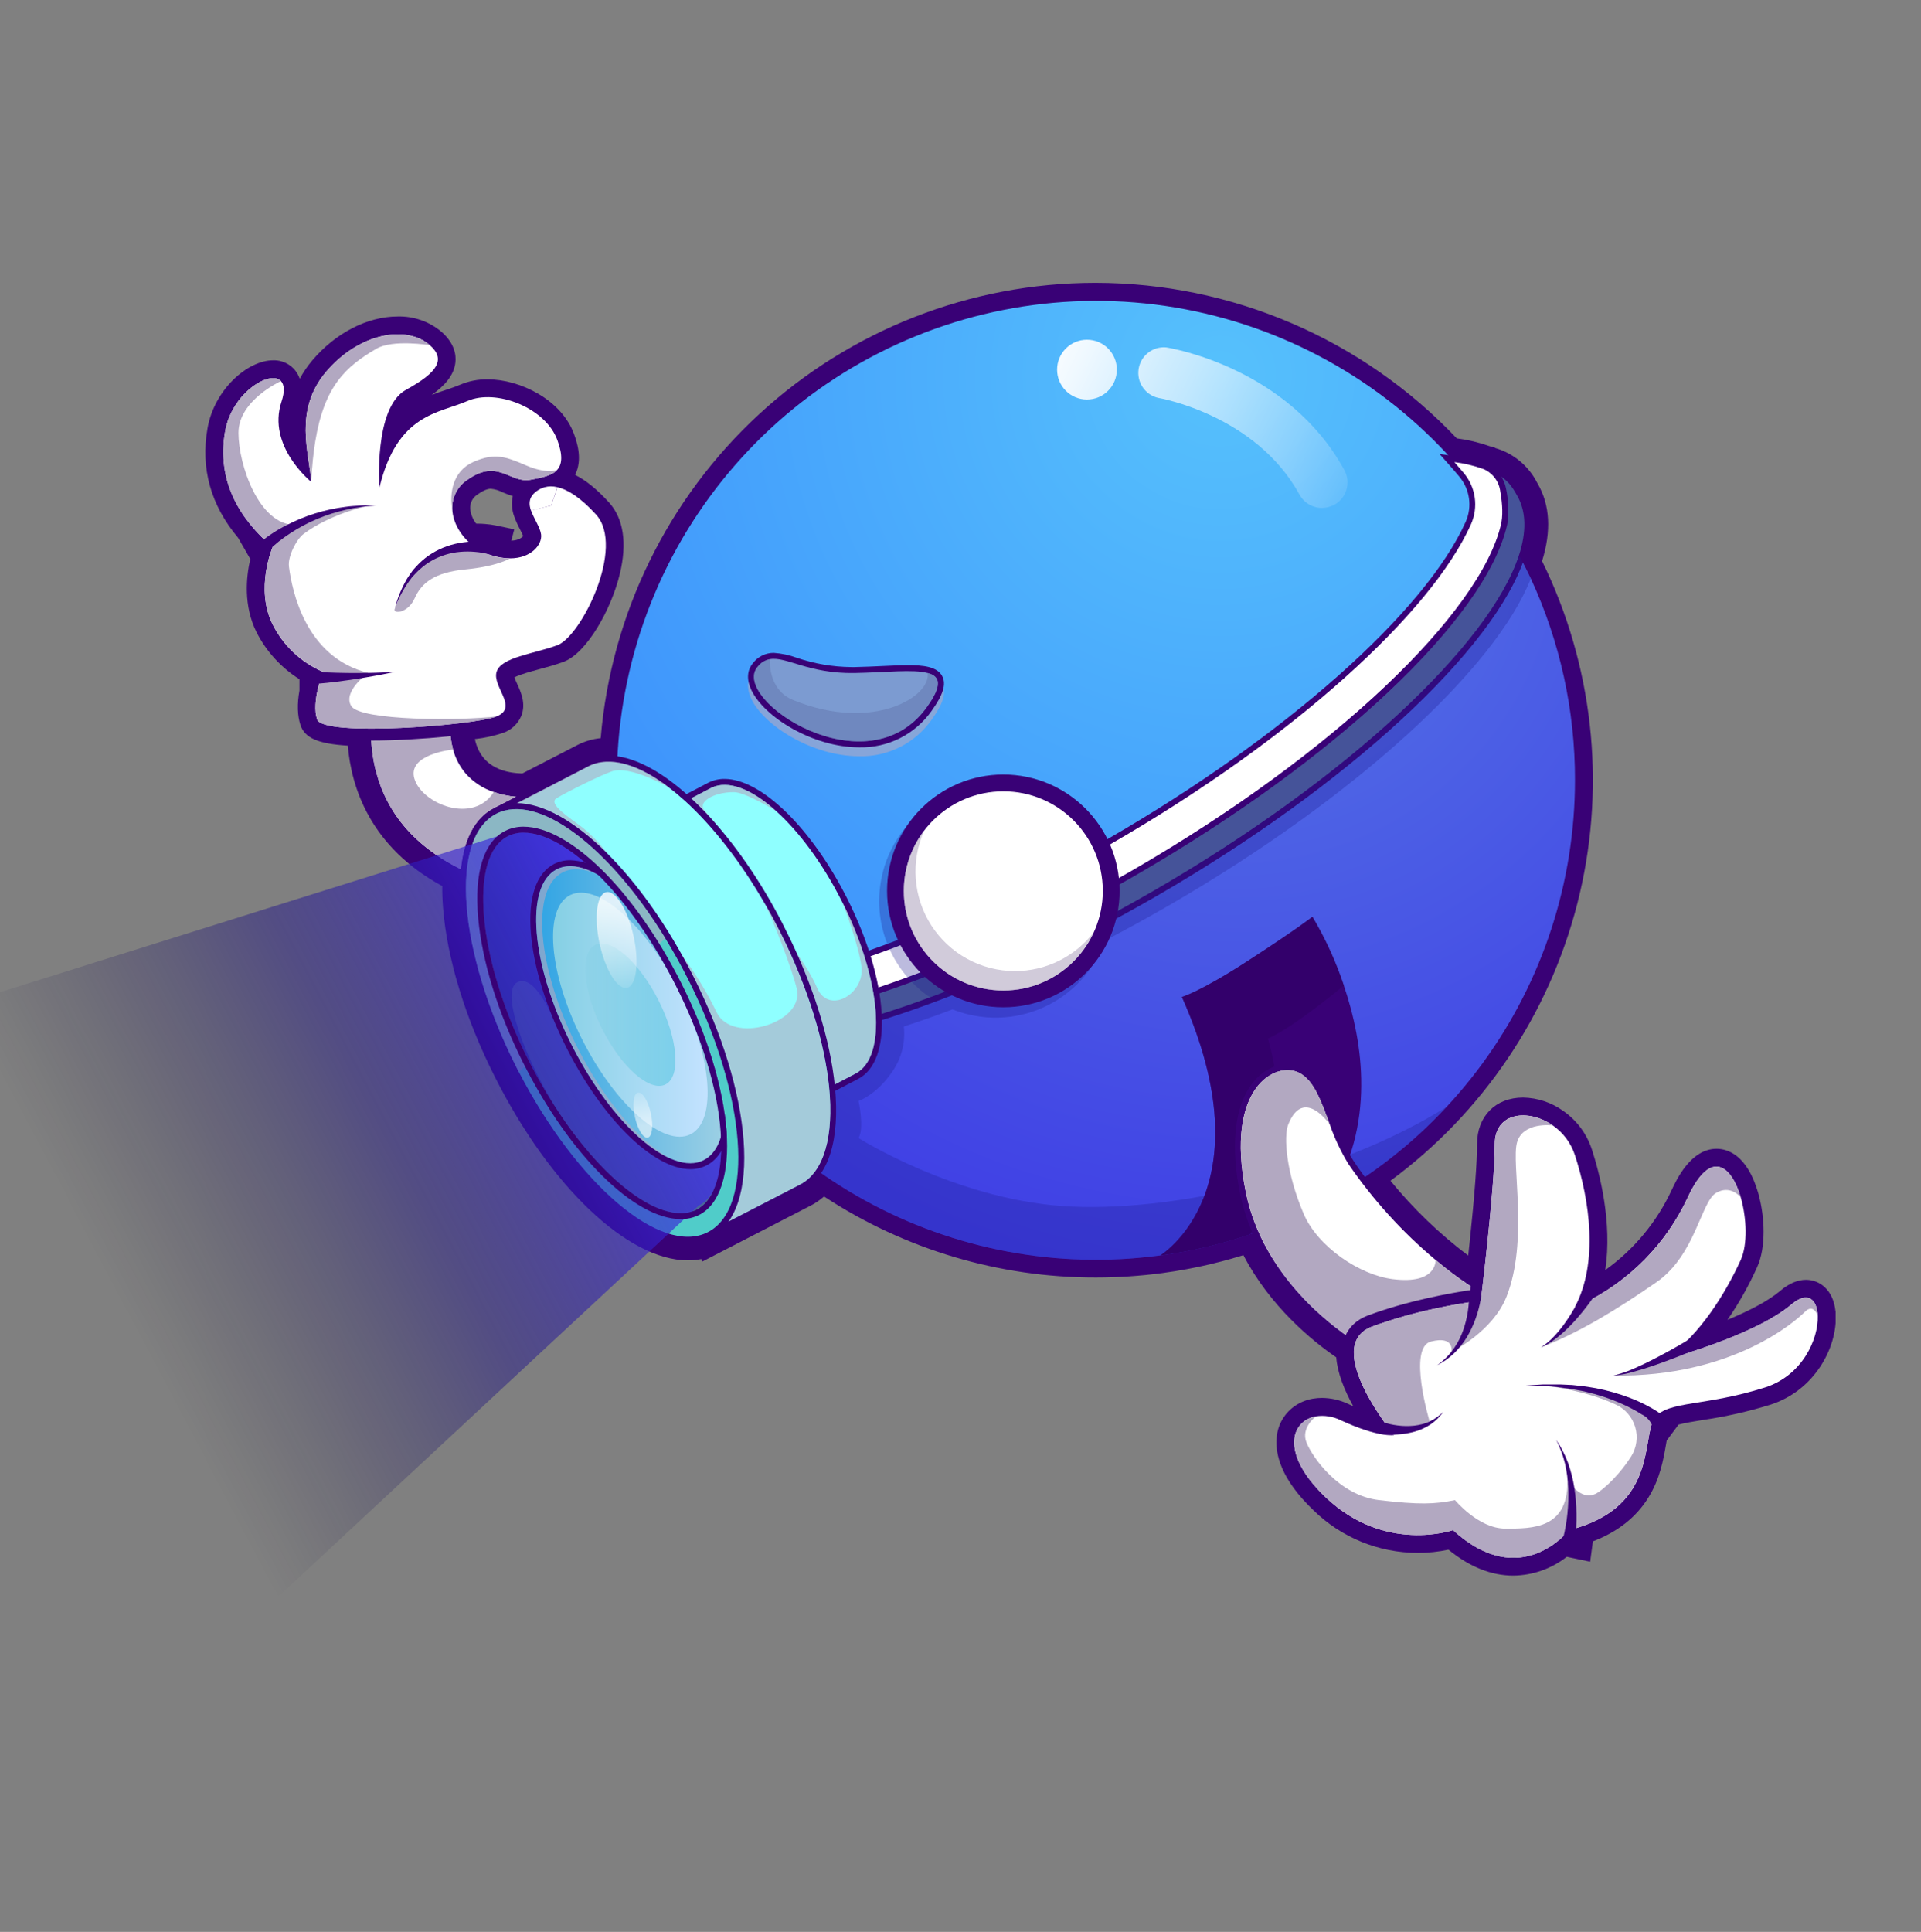 <svg width="180" height="181" viewBox="0 0 180 181" fill="none" xmlns="http://www.w3.org/2000/svg">
<rect x="0" y="0" width="180" height="181" fill="#808080" stroke="none"/>
<g clip-path="url(#clip0_1543_13663)">
<g clip-path="url(#clip1_1543_13663)">
<path d="M170.324 123.284C170.271 121.748 169.39 120.922 167.872 122.207C165.432 124.274 160.703 125.963 157.896 126.84L158.816 126.458L158.31 125.468L158.104 125.59C160.156 123.548 161.935 120.649 163.108 118.034C163.758 116.593 163.664 114.139 163.108 112.191C162.254 109.262 160.309 107.506 158.135 112.191C156.247 116.245 153.107 119.584 149.178 121.715C149.231 121.64 149.287 121.565 149.337 121.484L148.364 120.947C148.141 121.434 147.874 121.937 147.602 122.421L147.577 122.463C149.801 118.27 148.967 112.47 147.577 108.216C147.209 107.097 146.49 106.128 145.525 105.453C143.232 103.834 140.071 104.184 140.071 107.183C140.071 109.362 139.713 113.271 139.371 116.504C139.201 118.129 139.035 119.584 138.918 120.566C134.07 117.558 130.136 113.276 127.893 110.272C136.7 104.285 143.096 95.363 145.942 85.095C148.788 74.828 147.899 63.883 143.432 54.211C143.193 53.696 142.943 53.19 142.687 52.686C142.748 52.513 142.81 52.344 142.865 52.174C143.638 49.776 143.563 47.748 142.64 46.148L142.57 46.031C142.128 45.252 141.459 44.083 139.39 43.488L139.24 43.444H139.224L139.199 43.421L139.071 43.385C138.189 43.074 137.277 42.859 136.349 42.745L135.696 42.659C129.703 36.151 121.924 31.559 113.333 29.459C104.743 27.36 95.724 27.847 87.409 30.858C79.094 33.87 71.853 39.272 66.594 46.388C61.335 53.503 58.293 62.014 57.85 70.854C57.574 70.815 57.295 70.794 57.016 70.792C56.285 70.786 55.562 70.952 54.906 71.276L49.346 74.148C47.056 74.128 42.689 73.358 42.708 67.796C44.532 67.59 45.98 67.345 46.542 67.12C48.627 66.285 46.125 64.324 46.542 62.947C46.959 61.569 50.03 61.277 52.249 60.443C54.467 59.608 58.642 51.261 55.862 48.201C54.425 46.621 53.21 45.856 52.221 45.641C51.833 45.54 51.426 45.544 51.04 45.651C50.655 45.759 50.304 45.967 50.025 46.254C49.558 46.721 49.58 47.272 49.775 47.839C50.053 48.621 50.639 49.436 50.72 50.104C50.828 51.017 49.813 52.33 47.809 52.33C47.193 52.322 46.581 52.218 45.997 52.021C45.88 51.985 45.766 51.94 45.652 51.893L45.855 51.949L46.133 50.875C45.869 50.822 45.601 50.785 45.332 50.766C45.071 50.747 44.813 50.738 44.554 50.741C44.295 50.744 44.118 50.741 43.901 50.775C43.032 49.99 42.493 48.906 42.391 47.739C42.364 47.192 42.481 46.646 42.73 46.158C42.979 45.67 43.352 45.256 43.812 44.957C46.686 42.92 47.767 45.324 49.727 44.957C50.756 44.762 51.706 44.595 52.212 44.036C52.671 43.53 52.768 42.706 52.24 41.254C51.128 38.194 46.492 36.413 43.806 37.581C41.121 38.75 37.221 38.742 35.553 45.697C35.553 45.697 34.997 38.185 38.055 36.516C41.113 34.847 41.744 33.625 40.279 32.343C38.055 30.395 33.607 31.23 30.549 34.847C27.491 38.463 28.99 42.461 29.159 45.141C29.159 45.141 24.99 41.802 26.38 37.629C26.702 36.66 26.635 36.037 26.332 35.709C25.329 34.624 21.737 36.794 21.098 40.411C20.342 44.707 22.149 48.026 24.739 50.527C24.601 50.633 24.462 50.744 24.32 50.869L25.106 51.654C25.234 51.52 25.384 51.376 25.529 51.245L25.546 51.261C25.546 51.261 23.878 55.157 25.546 58.495C26.547 60.491 28.221 62.068 30.271 62.947C30.272 62.957 30.272 62.967 30.271 62.977C30.091 62.977 29.907 62.961 29.715 62.947V64.059L29.916 64.04C29.637 65.003 29.385 66.399 29.715 67.398C29.91 67.982 31.775 68.233 34.205 68.261C34.166 72.25 35.511 78.36 43.148 82.032C43.088 82.985 43.097 83.941 43.175 84.892C43.526 89.436 45.191 94.858 47.862 100.161C52.693 109.737 59.518 116.429 64.458 116.429C65.188 116.436 65.91 116.27 66.565 115.945L75.182 111.493C75.894 111.122 76.499 110.577 76.942 109.907C86.19 116.382 97.533 119.139 108.718 117.631C109.076 117.583 109.429 117.53 109.785 117.475L110.18 117.408C110.402 117.369 110.625 117.333 110.847 117.291L111.172 117.227C111.417 117.183 111.664 117.135 111.906 117.085L112.143 117.032C112.421 116.974 112.699 116.916 112.96 116.852L113.121 116.81C113.416 116.74 113.71 116.668 114.002 116.593L114.111 116.565L115.036 116.312L115.109 116.29C115.428 116.198 115.742 116.103 116.057 116.011L116.12 115.992C116.437 115.892 116.752 115.789 117.066 115.683L117.149 115.655L117.377 115.574C119.879 121.375 124.76 124.956 126.884 126.303C126.587 128.478 128.552 131.625 129.744 133.303C129.664 133.278 129.586 133.253 129.514 133.225L129.216 134.299C129.503 134.348 129.793 134.379 130.084 134.39C130.248 134.39 130.409 134.404 130.57 134.39L130.614 134.446C130.614 134.446 129.225 134.724 125.611 133.055C124.897 132.702 124.091 132.576 123.304 132.693C122.953 132.75 122.618 132.879 122.32 133.072C120.754 134.087 120.585 136.83 124.221 140.289C129.781 145.575 136.144 143.349 136.144 143.349C141.256 148.043 145.172 145.194 146.512 143.905C146.498 143.961 146.487 144.022 146.473 144.078L147.56 144.312C147.613 143.925 147.646 143.549 147.669 143.179C154.618 141.109 154.015 135.692 154.763 133.458C154.809 133.566 154.868 133.668 154.938 133.762L155.791 132.613C155.7 132.54 155.611 132.476 155.513 132.412C157.006 131.333 160.334 131.603 165.351 130.006C168.893 128.879 170.383 125.418 170.308 123.301L170.324 123.284Z" fill="#390176"/>
<path d="M141.798 147.617C139.741 147.617 137.703 146.802 135.727 145.188C134.781 145.389 133.816 145.488 132.849 145.486C129.198 145.488 125.691 144.057 123.081 141.502C119.979 138.55 119.49 136.179 119.626 134.71C119.67 134.099 119.855 133.505 120.166 132.977C120.478 132.449 120.908 132.001 121.422 131.667C121.911 131.349 122.461 131.135 123.037 131.041C123.312 130.994 123.591 130.971 123.871 130.971C124.717 130.977 125.551 131.167 126.317 131.528L126.803 131.747C125.983 130.264 125.324 128.654 125.211 127.171C122.962 125.627 119.025 122.427 116.51 117.597C116.198 117.694 115.884 117.789 115.567 117.875L115.492 117.9C115.173 117.989 114.853 118.078 114.53 118.162L114.422 118.19C114.116 118.27 113.81 118.346 113.505 118.418L113.341 118.46C113.063 118.526 112.785 118.588 112.49 118.649L112.245 118.702L111.5 118.849L111.147 118.916C110.961 118.952 110.772 118.983 110.591 119.013L110.313 119.061L110.052 119.105C109.685 119.163 109.316 119.219 108.94 119.269C106.867 119.547 104.777 119.686 102.686 119.687C93.636 119.704 84.781 117.065 77.214 112.097C76.826 112.44 76.395 112.733 75.933 112.968L65.828 118.187L65.714 117.962C65.3 118.041 64.879 118.081 64.457 118.081C58.823 118.081 51.556 111.173 46.375 100.896C43.595 95.404 41.877 89.767 41.513 85.004C41.46 84.325 41.435 83.66 41.443 83.017C34.663 79.339 32.915 73.733 32.595 69.858C29.757 69.685 28.54 69.126 28.148 67.91C27.87 67.039 27.831 65.963 28.061 64.691V63.637C26.351 62.56 24.963 61.042 24.044 59.241C22.802 56.754 23.063 54.077 23.455 52.374L22.318 50.391C19.747 47.33 18.782 43.883 19.447 40.122C20.086 36.48 23.216 33.759 25.584 33.759C26.132 33.739 26.672 33.896 27.123 34.208C27.574 34.52 27.912 34.969 28.086 35.489C28.417 34.876 28.811 34.298 29.262 33.767C31.444 31.191 34.435 29.652 37.268 29.652C38.763 29.612 40.221 30.122 41.366 31.085C42.589 32.159 42.755 33.241 42.672 33.962C42.533 35.217 41.599 36.188 40.448 37.005C40.918 36.822 41.374 36.669 41.805 36.524C42.283 36.363 42.733 36.213 43.122 36.043C43.936 35.7 44.811 35.53 45.694 35.542C48.752 35.542 52.621 37.462 53.789 40.675C54.017 41.298 54.645 43.023 53.886 44.492C54.912 45.004 55.962 45.861 57.069 47.077C58.425 48.568 58.776 50.88 58.083 53.754C57.286 57.093 54.978 61.185 52.821 62.001C52.071 62.279 51.276 62.499 50.508 62.705C49.8 62.897 48.676 63.197 48.201 63.467C48.265 63.642 48.371 63.873 48.449 64.046C48.813 64.838 49.307 65.926 48.846 67.078C48.688 67.447 48.455 67.778 48.162 68.052C47.868 68.325 47.521 68.533 47.142 68.664C46.282 68.949 45.395 69.143 44.496 69.243C45.116 72.1 47.631 72.423 48.943 72.467L54.13 69.788C54.805 69.447 55.536 69.233 56.288 69.156C57.264 57.535 62.562 46.704 71.135 38.805C79.708 30.906 90.93 26.515 102.583 26.5H102.688C109.02 26.509 115.283 27.806 121.098 30.313C126.912 32.819 132.157 36.483 136.513 41.081H136.574C137.597 41.216 138.602 41.458 139.574 41.802L140.074 41.938L140.116 41.98C140.952 42.223 141.73 42.635 142.402 43.19C143.073 43.745 143.624 44.432 144.022 45.207L144.088 45.322C145.239 47.313 145.375 49.751 144.494 52.569C144.658 52.9 144.808 53.212 144.947 53.51C149.458 63.261 150.463 74.274 147.792 84.683C145.12 95.091 138.937 104.256 130.289 110.625C132.429 113.245 134.875 115.598 137.575 117.633C137.622 117.216 137.67 116.779 137.717 116.328C138.17 112.052 138.406 108.889 138.406 107.183C138.406 104.579 140.141 102.829 142.721 102.829C144.076 102.854 145.392 103.294 146.49 104.09C147.753 104.971 148.693 106.241 149.167 107.706C149.87 109.86 151.096 114.495 150.418 118.991C153.106 117.07 155.25 114.485 156.642 111.487C157.087 110.533 158.432 107.629 160.842 107.629C161.849 107.629 163.692 108.163 164.734 111.724L164.798 111.952V111.966C165.354 114.011 165.504 116.826 164.648 118.721C163.872 120.447 162.942 122.099 161.868 123.657C164.075 122.747 165.776 121.818 166.819 120.933C167.625 120.251 168.434 119.904 169.226 119.904C170.48 119.904 171.775 120.816 171.989 122.842L172.017 122.897V123.256C172.114 126.316 170.007 130.281 165.902 131.603C163.811 132.25 161.674 132.732 159.508 133.044C158.641 133.186 157.84 133.322 157.284 133.469L156.172 134.966C156.153 135.08 156.13 135.197 156.111 135.317C155.875 136.683 155.555 138.555 154.443 140.325C153.314 142.153 151.574 143.522 149.259 144.409C149.259 144.451 149.003 146.315 149.003 146.315L146.807 145.856C145.376 146.978 143.615 147.597 141.798 147.617ZM44.66 49.061C44.921 49.061 45.188 49.061 45.452 49.091C45.79 49.115 46.126 49.161 46.458 49.228L48.19 49.592L47.912 50.655C48.596 50.627 48.921 50.357 49.024 50.221C48.963 50.057 48.818 49.773 48.718 49.575C48.515 49.194 48.338 48.798 48.187 48.393C47.959 47.78 47.911 47.115 48.048 46.476C47.725 46.375 47.406 46.257 47.095 46.123C46.755 45.945 46.386 45.833 46.005 45.792C45.88 45.792 45.502 45.792 44.765 46.315C44.536 46.453 44.349 46.651 44.224 46.888C44.1 47.125 44.043 47.391 44.059 47.658C44.107 48.166 44.3 48.649 44.615 49.05L44.66 49.061Z" fill="#390176"/>
<path d="M137.372 44.584C137.843 45.158 138.15 45.85 138.258 46.585C138.367 47.32 138.274 48.071 137.989 48.758C134.473 57.104 121.516 69.012 104.159 79.039C87.758 88.515 71.865 93.743 62.6 93.35C61.483 91.135 60.553 88.83 59.821 86.459C56.777 76.648 57.183 66.09 60.972 56.542C64.761 46.995 71.704 39.035 80.644 33.989C89.584 28.942 99.982 27.113 110.106 28.806C120.229 30.5 129.468 35.614 136.282 43.296C136.655 43.713 137.016 44.139 137.372 44.584Z" fill="url(#paint0_radial_1543_13663)"/>
<path d="M147.58 73.102C147.578 82.64 144.543 91.931 138.915 99.628C133.287 107.326 125.357 113.032 116.274 115.919C107.19 118.807 97.425 118.726 88.39 115.69C79.355 112.653 71.521 106.818 66.02 99.029C65.71 98.593 65.408 98.15 65.113 97.699C69.389 98.186 75.399 97.254 82.376 95.072C90.093 92.663 98.999 88.724 108.056 83.49C126.264 72.962 139.632 60.362 142.337 52.01C142.723 52.733 143.087 53.47 143.449 54.216C146.184 60.135 147.594 66.58 147.58 73.102Z" fill="url(#paint1_radial_1543_13663)"/>
<path d="M67.486 98.381C66.671 98.384 65.856 98.341 65.046 98.253C61.774 97.877 59.556 96.72 58.446 94.805L57.365 92.914L59.18 93.987C60.362 94.694 61.98 95.125 63.986 95.267C64.478 95.303 65.001 95.32 65.538 95.32C75.164 95.32 90.6 89.856 105.826 81.061C124.072 70.52 138.169 57.329 140.112 48.988C140.126 48.927 140.137 48.874 140.145 48.819C140.261 47.876 140.216 46.92 140.012 45.992C139.958 45.695 139.839 45.413 139.664 45.167C139.49 44.921 139.263 44.716 139 44.568L138.844 44.484L138.764 44.317L138.172 43.143L139.406 43.494C141.471 44.083 142.144 45.258 142.586 46.036L142.655 46.153C143.578 47.753 143.653 49.77 142.881 52.18C140.059 60.888 126.182 73.664 108.341 83.972C92.947 92.861 77.299 98.381 67.486 98.381Z" fill="#390176"/>
<path d="M142.336 52.01C139.631 60.356 126.263 72.965 108.05 83.49C90.815 93.456 74.114 98.725 65.107 97.699C62.111 97.356 59.965 96.308 58.928 94.527L58.894 94.466C60.17 95.228 61.877 95.676 63.945 95.824C73.119 96.475 89.344 91.225 106.104 81.543C125.023 70.611 138.714 57.441 140.652 49.113C140.668 49.047 140.682 48.977 140.693 48.905C140.86 47.964 140.721 46.788 140.557 45.892C140.489 45.513 140.338 45.155 140.115 44.842C139.892 44.529 139.602 44.269 139.267 44.08L139.239 44.028C141.185 44.584 141.716 45.666 142.158 46.431C143.02 47.923 143.042 49.82 142.336 52.01Z" fill="#455399"/>
<path d="M65.538 96.433C64.982 96.433 64.427 96.416 63.907 96.38C61.727 96.224 59.945 95.74 58.625 94.945L58.497 94.867L58.425 94.739C58.071 94.097 57.845 93.392 57.76 92.663C57.532 90.844 58.061 88.671 59.331 86.203L59.951 84.996L60.354 86.295C61.05 88.531 61.923 90.708 62.964 92.805C63.179 92.805 63.396 92.805 63.615 92.805C73.241 92.805 88.678 87.344 103.894 78.549C120.423 68.998 133.552 57.349 137.349 48.866C137.65 48.18 137.753 47.423 137.647 46.682C137.542 45.94 137.232 45.243 136.752 44.668C136.474 44.328 136.174 43.989 135.882 43.655L134.895 42.542L136.371 42.737C137.297 42.85 138.207 43.064 139.087 43.374L139.215 43.41L139.24 43.432C139.347 43.478 139.452 43.53 139.554 43.588C139.96 43.817 140.31 44.132 140.581 44.511C140.851 44.891 141.035 45.325 141.119 45.783C141.349 46.838 141.395 47.924 141.255 48.994C141.255 49.072 141.227 49.158 141.208 49.239C139.17 57.989 125.182 71.162 106.396 82.016C90.999 90.913 75.348 96.433 65.538 96.433Z" fill="#390176"/>
<path d="M140.694 48.905C140.682 48.977 140.669 49.047 140.652 49.114C138.706 57.441 125.024 70.612 106.104 81.543C89.345 91.225 73.116 96.475 63.946 95.824C61.877 95.676 60.171 95.228 58.895 94.466C58.576 93.888 58.373 93.253 58.297 92.596C58.08 90.858 58.617 88.776 59.809 86.459C60.542 88.83 61.472 91.135 62.589 93.35C71.854 93.743 87.749 88.515 104.147 79.039C121.279 69.145 134.125 57.413 137.842 49.102C138.187 48.322 138.306 47.459 138.187 46.614C138.067 45.769 137.712 44.974 137.163 44.32C136.874 43.975 136.58 43.634 136.282 43.296C137.174 43.406 138.051 43.612 138.898 43.911H138.912C139.035 43.956 139.154 44.011 139.268 44.075C139.603 44.263 139.892 44.523 140.115 44.836C140.338 45.149 140.489 45.508 140.557 45.886C140.721 46.788 140.86 47.965 140.694 48.905Z" fill="white"/>
<path opacity="0.6" d="M99.511 112.993C89.385 112.261 80.448 106.627 80.448 106.627C81.004 105.65 80.448 103.152 80.448 103.152C80.448 103.152 82.115 102.595 83.594 100.425C84.467 99.189 84.858 97.676 84.692 96.171C86.175 95.691 87.695 95.157 89.254 94.569C90.613 95.111 92.068 95.374 93.531 95.342C94.994 95.309 96.436 94.982 97.769 94.38C99.103 93.778 100.303 92.913 101.295 91.837C102.288 90.761 103.054 89.496 103.548 88.117C105.499 87.102 107.464 86.024 109.441 84.881C127.071 74.693 140.161 62.557 143.435 54.216C143.088 53.47 142.724 52.733 142.324 52.01C139.619 60.356 126.251 72.965 108.037 83.49C106.72 84.252 105.407 84.985 104.098 85.688C104.321 83.768 104.03 81.823 103.255 80.053C102.48 78.283 101.248 76.75 99.686 75.613C98.125 74.476 96.289 73.775 94.368 73.581C92.446 73.388 90.508 73.709 88.751 74.512C86.994 75.315 85.483 76.571 84.37 78.151C83.258 79.731 82.586 81.579 82.422 83.505C82.258 85.431 82.609 87.366 83.438 89.111C84.267 90.857 85.546 92.351 87.141 93.439C85.457 94.062 83.805 94.622 82.224 95.109L82.171 95.125C81.689 95.274 81.213 95.416 80.742 95.554L80.464 95.634L79.269 95.968L78.966 96.049C78.552 96.157 78.146 96.263 77.74 96.363L77.545 96.411C76.6 96.641 75.68 96.843 74.785 97.017L74.526 97.067L73.504 97.251L73.142 97.309C72.836 97.359 72.533 97.404 72.236 97.448L71.88 97.499L70.902 97.615L70.688 97.64C70.296 97.679 69.915 97.713 69.54 97.741L69.292 97.754C69.014 97.771 68.736 97.788 68.458 97.796H68.091H67.405H67.032C66.804 97.796 66.582 97.796 66.359 97.771L66.045 97.757C65.728 97.735 65.417 97.71 65.117 97.677C65.412 98.127 65.714 98.571 66.023 99.007C69.871 104.465 74.888 108.996 80.707 112.269C86.526 115.541 93.002 117.473 99.662 117.923C106.322 118.374 112.998 117.332 119.205 114.872C125.411 112.413 130.991 108.599 135.538 103.708C125.289 110.149 109.633 113.721 99.511 112.993Z" fill="#1E1D91" fill-opacity="0.5"/>
<path d="M94.015 94.371C100.031 94.371 104.909 89.49 104.909 83.468C104.909 77.446 100.031 72.565 94.015 72.565C87.998 72.565 83.121 77.446 83.121 83.468C83.121 89.49 87.998 94.371 94.015 94.371Z" fill="#390176"/>
<path d="M94.015 92.797C99.162 92.797 103.335 88.62 103.335 83.468C103.335 78.316 99.162 74.139 94.015 74.139C88.867 74.139 84.694 78.316 84.694 83.468C84.694 88.62 88.867 92.797 94.015 92.797Z" fill="white"/>
<g style="mix-blend-mode:multiply" opacity="0.6">
<path d="M95.104 90.98C93.545 90.98 92.011 90.588 90.642 89.841C89.273 89.094 88.114 88.015 87.269 86.703C86.425 85.392 85.923 83.889 85.809 82.332C85.695 80.776 85.973 79.216 86.618 77.795C85.817 78.838 85.246 80.039 84.943 81.319C84.639 82.598 84.609 83.928 84.854 85.22C85.1 86.512 85.616 87.737 86.368 88.816C87.12 89.894 88.092 90.801 89.219 91.478C90.346 92.154 91.603 92.584 92.908 92.739C94.213 92.895 95.536 92.773 96.79 92.38C98.044 91.988 99.202 91.335 100.186 90.463C101.17 89.592 101.959 88.522 102.502 87.324C101.632 88.462 100.513 89.383 99.23 90.017C97.947 90.651 96.535 90.981 95.104 90.98Z" fill="#B2A8C1"/>
</g>
<path d="M77.139 101.925C76.722 97.63 75.113 92.527 72.608 87.561C70.137 82.661 67.032 78.38 63.866 75.481L63.276 74.944L66.37 73.33C66.843 73.092 67.365 72.971 67.894 72.977C71.329 72.977 76.055 77.584 79.382 84.18C83.308 91.971 83.744 99.399 80.38 101.099L77.22 102.746L77.139 101.925Z" fill="#390176"/>
<path d="M80.13 100.601L77.695 101.872C77.286 97.674 75.732 92.519 73.105 87.31C71.954 85.015 70.63 82.811 69.144 80.716C67.712 78.667 66.069 76.774 64.24 75.069L66.628 73.822C68.207 73.024 70.445 73.922 72.744 76.003C74.882 77.929 77.083 80.875 78.876 84.431C82.615 91.834 83.168 99.065 80.13 100.601Z" fill="#8FFFFF"/>
<g style="mix-blend-mode:multiply" opacity="0.6">
<path d="M69.144 80.716C67.712 78.667 66.069 76.774 64.24 75.069L66.628 73.822C68.207 73.024 70.445 73.922 72.744 76.003C72.744 76.003 69.872 74.215 68.76 74.215C66.815 74.215 65.377 75.169 65.981 75.884C66.584 76.599 68.216 78.388 69.144 80.716Z" fill="#B2A8C1"/>
</g>
<g style="mix-blend-mode:multiply" opacity="0.6">
<path d="M80.13 100.601L77.695 101.872C77.286 97.674 75.732 92.519 73.105 87.31C73.105 87.31 75.482 90.048 76.574 92.566C77.667 95.084 81.002 93.122 80.725 90.618C80.508 88.671 79.018 84.734 78.893 84.433C82.615 91.834 83.168 99.065 80.13 100.601Z" fill="#B2A8C1"/>
</g>
<path d="M50.702 74.075L46.532 76.229C44.776 77.116 43.839 79.289 43.686 82.288C30.968 76.579 34.718 64.338 34.718 64.338L42.874 65.771C41.304 75.55 50.702 74.075 50.702 74.075Z" fill="#390176"/>
<path d="M48.362 74.654L46.277 75.728C44.551 76.602 43.497 78.569 43.194 81.437C38.535 79.142 35.772 75.659 34.98 71.076C34.642 69.051 34.693 66.981 35.13 64.975L42.246 66.224C42.044 67.558 42.114 68.919 42.452 70.225C42.676 71.042 43.074 71.801 43.617 72.451C44.331 73.266 45.25 73.873 46.28 74.209C46.954 74.44 47.653 74.589 48.362 74.654Z" fill="white"/>
<path d="M48.362 74.654L46.277 75.728C44.551 76.602 43.497 78.569 43.194 81.437C38.535 79.142 35.772 75.659 34.98 71.076C34.642 69.051 34.693 66.981 35.13 64.975L42.246 66.224C42.044 67.558 42.114 68.919 42.452 70.225C42.452 70.225 38.11 70.628 38.838 72.977C39.566 75.325 44.348 77.255 46.269 74.206C46.946 74.439 47.649 74.589 48.362 74.654Z" fill="#B2A8C1"/>
<path d="M34.819 69.376C30.143 69.376 28.995 68.753 28.662 67.752C28.208 66.391 28.578 64.619 28.903 63.523C27.034 62.482 25.518 60.904 24.553 58.993C23.127 56.142 23.805 53.014 24.247 51.595C20.681 48.299 19.244 44.473 20.005 40.216C20.6 36.839 23.447 34.315 25.595 34.315C25.924 34.302 26.25 34.369 26.547 34.51C26.844 34.651 27.102 34.862 27.299 35.125C27.791 35.806 27.836 36.764 27.436 37.971C27.1 39.006 27.145 40.127 27.564 41.132C27.424 38.956 27.716 36.466 29.701 34.118C31.778 31.661 34.61 30.198 37.282 30.198C38.64 30.165 39.963 30.631 41.001 31.508C41.835 32.243 42.216 33.047 42.113 33.904C41.977 35.139 40.918 36.213 38.569 37.495C37.952 37.832 37.457 38.661 37.112 39.888C38.666 38.163 40.481 37.554 41.971 37.053C42.463 36.889 42.925 36.736 43.336 36.555C44.08 36.244 44.879 36.09 45.685 36.102C48.557 36.102 52.173 37.885 53.257 40.867C53.813 42.367 53.813 43.469 53.33 44.337C53.25 44.48 53.157 44.615 53.052 44.74C54.191 45.163 55.398 46.073 56.665 47.456C57.933 48.838 58.197 50.942 57.549 53.635C56.799 56.754 54.594 60.746 52.629 61.489C51.906 61.767 51.128 61.973 50.372 62.176C49.521 62.404 47.751 62.88 47.592 63.264C47.562 63.431 47.814 63.987 47.951 64.285C48.287 65.028 48.709 65.954 48.337 66.881C48.207 67.178 48.016 67.445 47.776 67.665C47.537 67.884 47.255 68.051 46.947 68.155C45.432 68.761 39.314 69.379 34.819 69.379V69.376ZM46.005 45.235C45.433 45.277 44.889 45.495 44.445 45.859C44.1 46.069 43.825 46.378 43.657 46.746C43.49 47.114 43.436 47.524 43.503 47.923C43.703 49.214 44.893 50.485 46.308 50.942C46.782 51.103 47.278 51.189 47.778 51.198C48.071 51.216 48.364 51.174 48.639 51.075C48.915 50.976 49.168 50.822 49.382 50.622C49.494 50.519 49.567 50.38 49.588 50.229C49.499 49.91 49.371 49.602 49.207 49.314C48.798 48.504 48.151 47.23 48.773 46.065C48.266 45.971 47.772 45.815 47.303 45.6C46.898 45.395 46.457 45.271 46.005 45.235Z" fill="#390176"/>
<path d="M52.24 60.443C50.016 61.277 46.958 61.556 46.533 62.947C46.108 64.338 48.618 66.285 46.533 67.12C44.448 67.954 30.271 69.067 29.715 67.398C29.159 65.729 30.271 62.947 30.271 62.947C28.22 62.068 26.546 60.491 25.546 58.495C23.878 55.157 25.546 51.261 25.546 51.261C22.541 48.688 20.264 45.141 21.098 40.411C21.737 36.794 25.329 34.624 26.332 35.709C26.635 36.037 26.702 36.66 26.379 37.629C24.989 41.802 29.159 45.141 29.159 45.141C28.99 42.461 27.491 38.463 30.549 34.846C33.607 31.23 38.055 30.395 40.279 32.343C41.743 33.625 41.112 34.846 38.055 36.516C34.997 38.185 35.553 45.697 35.553 45.697C37.221 38.742 41.112 38.742 43.798 37.573C46.483 36.404 51.12 38.185 52.232 41.245C52.76 42.698 52.663 43.521 52.204 44.028C51.698 44.584 50.747 44.754 49.719 44.949C47.773 45.316 46.678 42.912 43.803 44.949C43.344 45.247 42.971 45.661 42.721 46.15C42.472 46.638 42.355 47.183 42.383 47.731C42.444 49.011 43.236 50.327 44.429 51.203C44.9 51.552 45.425 51.822 45.983 52.002C46.567 52.198 47.179 52.303 47.795 52.31C49.799 52.31 50.814 51.008 50.706 50.084C50.625 49.417 50.03 48.602 49.761 47.82L51.634 47.366L52.204 45.772V45.641C53.194 45.856 54.408 46.621 55.846 48.201C58.625 51.261 54.456 59.608 52.24 60.443Z" fill="white"/>
<path d="M52.204 45.641V45.758L51.634 47.366L49.758 47.839C49.563 47.283 49.541 46.726 50.008 46.253C50.287 45.967 50.638 45.759 51.023 45.651C51.409 45.544 51.816 45.54 52.204 45.641Z" fill="white"/>
<path d="M52.199 44.028C51.693 44.584 50.742 44.754 49.714 44.949C47.768 45.316 46.672 42.912 43.798 44.949C43.339 45.247 42.965 45.661 42.716 46.15C42.467 46.638 42.35 47.183 42.378 47.731C42.116 46.298 42.364 44.158 44.362 43.279C46.361 42.4 47.367 42.776 49.313 43.61C51.178 44.412 52.121 44.061 52.199 44.028Z" fill="#B2A8C1"/>
<path d="M40.278 32.343C40.278 32.343 36.815 31.769 35.275 32.671C32.409 34.34 30.393 36.16 29.543 41.351C29.451 41.908 29.376 42.489 29.312 43.121C29.248 43.752 29.198 44.423 29.159 45.141C28.989 42.461 27.491 38.463 30.549 34.846C33.607 31.23 38.054 30.395 40.278 32.343Z" fill="#B2A8C1"/>
<path d="M47.79 52.319C47.701 52.372 46.511 53.064 43.662 53.34C40.696 53.618 39.492 54.614 38.847 56.069C38.202 57.524 36.673 57.547 37.018 56.979L38.13 54.252L40.665 52.01L42.992 50.88L44.412 51.212C44.883 51.561 45.408 51.83 45.966 52.01C46.554 52.208 47.169 52.312 47.79 52.319Z" fill="#B2A8C1"/>
<path d="M32.912 66.146C32.078 64.755 34.516 63.044 34.516 63.044C28.612 61.608 27.352 55.296 27.074 53.07V53.053C26.963 52.163 27.744 50.549 28.464 50.009C30.949 48.17 34.205 47.458 34.205 47.458C31.655 47.594 29.095 48.735 27.447 49.631C27.5 49.476 27.561 49.324 27.63 49.175C24.294 49.175 22.349 43.61 22.349 40.55C22.349 37.49 26.332 35.709 26.332 35.709C25.329 34.624 21.737 36.794 21.098 40.411C20.264 45.141 22.541 48.688 25.546 51.261C25.546 51.261 23.878 55.157 25.546 58.495C26.546 60.491 28.22 62.068 30.271 62.947C30.271 62.947 29.159 65.729 29.715 67.398C30.271 69.067 44.448 67.954 46.533 67.12C43.197 67.537 33.746 67.537 32.912 66.146Z" fill="#B2A8C1"/>
<path opacity="0.6" d="M80.502 70.851C76.157 70.851 71.581 68.005 70.392 65.459C69.947 64.51 70.002 63.628 70.544 62.974C70.772 62.669 71.069 62.422 71.409 62.253C71.751 62.084 72.126 61.997 72.507 62.001C73.245 62.052 73.972 62.208 74.667 62.463C76.316 63.024 78.045 63.318 79.787 63.333H80.065C80.974 63.317 81.844 63.275 82.684 63.236C83.523 63.197 84.385 63.155 85.105 63.155C86.495 63.155 87.829 63.281 88.296 64.196C88.68 64.942 88.374 65.932 87.312 67.412C86.549 68.503 85.528 69.389 84.339 69.989C83.151 70.589 81.832 70.885 80.502 70.851Z" fill="#B2A8C1"/>
<path d="M66.058 114.954L66.116 114.923C70.152 112.79 69.174 102.298 63.992 92.012C63.062 90.164 62.021 88.374 60.876 86.651L60.848 86.609C56.678 80.383 51.792 76.357 48.389 76.357C47.833 76.349 47.283 76.474 46.785 76.721L46.282 75.728L54.899 71.276C55.555 70.952 56.278 70.786 57.009 70.792C59.217 70.792 61.846 72.131 64.618 74.657C67.278 77.086 69.877 80.433 72.137 84.342L72.179 84.386L72.201 84.456C72.679 85.29 73.152 86.161 73.591 87.06C76.157 92.146 77.805 97.387 78.236 101.819C78.722 106.813 77.63 110.249 75.178 111.496L66.561 115.947L66.058 114.954Z" fill="#390176"/>
<path d="M74.928 110.998L66.31 115.449C70.758 113.198 69.949 102.593 64.487 91.762C63.539 89.884 62.479 88.066 61.312 86.317C60.374 84.907 59.353 83.554 58.254 82.266C53.968 77.283 49.481 74.771 46.546 76.251L55.163 71.799C57.159 70.792 59.872 71.63 62.749 73.836C63.244 74.214 63.744 74.635 64.245 75.091C66.797 77.419 69.401 80.73 71.689 84.701C72.176 85.535 72.648 86.42 73.104 87.321C75.731 92.53 77.274 97.685 77.694 101.883C78.133 106.407 77.24 109.829 74.928 110.998Z" fill="#8FFFFF"/>
<g style="mix-blend-mode:multiply" opacity="0.6">
<path d="M62.735 73.797C62.551 73.694 59.04 71.7 57.373 72.256C56.236 72.637 53.055 74.242 52.158 74.779C51.26 75.316 53.489 76.682 54.593 77.542C56.151 78.806 57.398 80.413 58.234 82.238C53.948 77.255 49.461 74.743 46.526 76.223L55.143 71.772C57.145 70.765 59.858 71.602 62.735 73.797Z" fill="#B2A8C1"/>
</g>
<g style="mix-blend-mode:multiply" opacity="0.6">
<path d="M74.928 110.998L66.311 115.449C70.758 113.199 69.95 102.593 64.487 91.762C63.54 89.884 62.48 88.066 61.313 86.317C61.449 86.484 64.879 90.087 67.15 94.842C68.585 97.832 75.156 95.93 74.698 92.827C74.581 92.023 73.213 87.945 71.681 84.703C72.168 85.538 72.64 86.423 73.096 87.324C75.723 92.532 77.266 97.688 77.686 101.886C78.133 106.407 77.241 109.829 74.928 110.998Z" fill="#B2A8C1"/>
</g>
<path d="M80.502 70.016C76.157 70.016 71.581 67.17 70.392 64.624C69.947 63.675 70.002 62.794 70.544 62.14C70.772 61.834 71.069 61.587 71.409 61.418C71.751 61.249 72.126 61.163 72.507 61.166C73.245 61.217 73.972 61.373 74.667 61.628C76.316 62.19 78.045 62.484 79.787 62.499H80.065C80.974 62.482 81.844 62.44 82.684 62.401C83.523 62.362 84.385 62.321 85.105 62.321C86.495 62.321 87.829 62.446 88.296 63.361C88.68 64.107 88.374 65.097 87.312 66.577C86.549 67.669 85.528 68.554 84.339 69.154C83.151 69.754 81.832 70.05 80.502 70.016Z" fill="#390176"/>
<path d="M86.849 66.249C81.225 74.07 68.452 65.52 70.973 62.496C71.26 62.107 71.683 61.841 72.157 61.753C73.684 61.492 75.771 63.128 80.063 63.055C82.971 63.005 85.579 62.685 86.924 63.055C88.116 63.358 88.317 64.207 86.849 66.249Z" fill="#7C9BD1"/>
<path opacity="0.6" d="M86.849 66.249C81.225 74.07 68.452 65.52 70.973 62.496C71.26 62.107 71.683 61.841 72.157 61.753C72.132 61.825 71.916 64.605 74.331 65.59C81.837 68.65 87.288 65.222 86.924 63.041C88.116 63.358 88.317 64.207 86.849 66.249Z" fill="#667BB3"/>
<path d="M64.457 116.429C59.517 116.429 52.693 109.737 47.861 100.161C45.19 94.858 43.525 89.436 43.175 84.892C42.81 80.18 43.917 76.924 46.285 75.728C46.939 75.403 47.66 75.237 48.389 75.244C53.332 75.244 60.156 81.935 64.985 91.511C67.659 96.814 69.324 102.237 69.674 106.78C70.036 111.493 68.932 114.748 66.564 115.944C65.909 116.27 65.188 116.436 64.457 116.429Z" fill="#390176"/>
<path d="M66.311 115.449C61.927 117.675 54.08 110.959 48.617 100.426C48.528 100.256 48.442 100.086 48.356 99.914C42.896 89.083 42.079 78.477 46.532 76.226C50.424 74.256 57.096 79.348 62.344 87.911C63.089 89.127 63.809 90.415 64.487 91.759C69.95 102.593 70.767 113.199 66.311 115.449Z" fill="#50CCC9"/>
<path opacity="0.6" d="M62.344 87.914L48.617 100.434C48.528 100.264 48.442 100.094 48.356 99.922C42.896 89.091 42.079 78.485 46.532 76.234C50.435 74.254 57.085 79.345 62.344 87.914Z" fill="#B2A8C1"/>
<path d="M65.246 113.335C64.795 113.557 64.298 113.669 63.795 113.663C60.737 113.663 56.62 110.294 52.982 105.124C52.87 104.969 52.762 104.81 52.654 104.649C51.492 102.945 50.445 101.166 49.518 99.323C44.737 89.839 43.856 80.227 47.6 78.338C48.051 78.115 48.548 78.003 49.051 78.009C51.867 78.009 55.597 80.88 59.017 85.388C60.659 87.572 62.102 89.9 63.328 92.343C65.719 97.073 67.206 101.919 67.517 105.953C67.812 109.771 66.984 112.469 65.246 113.335Z" fill="#4A6899"/>
<path opacity="0.6" d="M52.654 104.649C51.492 102.945 50.445 101.166 49.518 99.323C44.737 89.839 43.856 80.227 47.6 78.338C48.051 78.115 48.548 78.003 49.051 78.009C51.867 78.009 55.597 80.88 59.017 85.388L59.039 86.5L51.811 95.42C51.811 95.42 50.144 91.191 48.476 92.026C46.808 92.861 49.315 99.671 52.654 104.649Z" fill="#1D1C91"/>
<path d="M67.732 105.587C67.421 101.553 65.933 96.721 63.543 91.977C62.316 89.534 60.873 87.206 59.231 85.021C55.812 80.514 52.082 77.643 49.266 77.643C48.763 77.637 48.266 77.749 47.815 77.971L-40.286 105.587L-1.391 175.128L65.461 112.963C67.198 112.098 68.027 109.399 67.732 105.587Z" fill="url(#paint2_linear_1543_13663)" style="mix-blend-mode:color-dodge"/>
<path d="M68.112 106.58C67.756 107.837 67.106 108.73 66.188 109.195C65.722 109.426 65.208 109.545 64.687 109.54C61.229 109.54 56.445 104.838 53.051 98.105C51.183 94.399 50.01 90.615 49.748 87.444C49.471 84.105 50.249 81.79 51.939 80.936C52.405 80.705 52.92 80.588 53.44 80.594C54.475 80.64 55.48 80.952 56.359 81.501C57.034 82.166 57.713 82.892 58.383 83.707C60.508 86.289 62.333 89.104 63.823 92.098C65.977 96.372 67.345 100.604 67.876 104.207C67.996 104.993 68.075 105.785 68.112 106.58Z" fill="#390176"/>
<path d="M67.876 104.207C67.835 106.432 67.198 108.063 65.93 108.7C62.873 110.238 57.335 105.383 53.538 97.849C49.741 90.315 49.135 82.967 52.181 81.434C53.769 80.633 56.032 81.565 58.375 83.707C60.5 86.289 62.325 89.104 63.815 92.099C65.978 96.372 67.345 100.604 67.876 104.207Z" fill="url(#paint3_linear_1543_13663)"/>
<path opacity="0.6" d="M54.102 98.133C50.305 90.602 49.699 83.251 52.746 81.718C53.63 81.273 54.722 81.365 55.92 81.902C54.505 81.128 53.21 80.925 52.19 81.44C49.132 82.978 49.749 90.343 53.546 97.855C56.24 103.191 59.809 107.181 62.745 108.505C59.923 106.955 56.626 103.135 54.102 98.133Z" fill="#B2A8C1"/>
<path d="M64.712 106.264C67.215 105 66.715 98.961 63.596 92.776C60.477 86.591 55.92 82.601 53.417 83.865C50.915 85.13 51.414 91.168 54.533 97.354C57.652 103.539 62.209 107.528 64.712 106.264Z" fill="url(#paint4_linear_1543_13663)"/>
<g opacity="0.4">
<path d="M62.36 101.6C63.821 100.862 63.53 97.338 61.71 93.728C59.89 90.119 57.23 87.792 55.769 88.53C54.308 89.268 54.599 92.792 56.419 96.401C58.239 100.01 60.899 102.338 62.36 101.6Z" fill="url(#paint5_linear_1543_13663)"/>
</g>
<path d="M124.52 112.366C119.63 115.097 114.27 116.882 108.719 117.628C108.719 117.628 118.81 111.493 110.749 93.409C110.749 93.409 112.461 92.922 116.864 90.07C121.59 87.01 122.98 85.897 122.98 85.897C124.191 87.934 125.179 90.097 125.927 92.346C127.731 97.663 128.932 105.428 124.52 112.366Z" fill="#390176"/>
<g opacity="0.8">
<path d="M58.752 92.552C59.633 92.36 59.91 90.197 59.372 87.721C58.833 85.245 57.683 83.394 56.802 83.586C55.922 83.778 55.644 85.94 56.183 88.416C56.721 90.892 57.871 92.743 58.752 92.552Z" fill="url(#paint6_linear_1543_13663)"/>
</g>
<g opacity="0.6">
<path d="M60.698 106.584C61.112 106.494 61.242 105.477 60.989 104.311C60.736 103.146 60.195 102.275 59.781 102.365C59.367 102.455 59.236 103.473 59.49 104.638C59.743 105.803 60.284 106.675 60.698 106.584Z" fill="url(#paint7_linear_1543_13663)"/>
</g>
<path d="M68.074 105.917C67.757 101.814 66.248 96.906 63.827 92.098C59.479 83.474 53.402 77.453 49.055 77.453C48.464 77.446 47.88 77.578 47.35 77.84C45.324 78.866 44.421 81.774 44.81 86.033C45.185 90.117 46.681 94.936 49.024 99.574C53.372 108.199 59.446 114.219 63.796 114.219C64.386 114.226 64.97 114.093 65.5 113.833C67.446 112.848 68.385 109.966 68.074 105.917ZM65.247 113.335C64.796 113.557 64.299 113.67 63.796 113.663C59.712 113.663 53.711 107.631 49.522 99.324C44.737 89.839 43.859 80.227 47.601 78.338C48.053 78.115 48.551 78.003 49.055 78.009C53.135 78.009 59.14 84.041 63.329 92.349C65.72 97.078 67.221 101.925 67.521 105.959C67.813 109.771 66.984 112.469 65.247 113.335Z" fill="#390176"/>
<path opacity="0.6" d="M118.808 97.307C118.808 97.307 122.291 108.727 117.073 115.669C114.357 116.586 111.558 117.238 108.717 117.617C108.717 117.617 118.808 111.482 110.746 93.398C110.746 93.398 112.458 92.911 116.862 90.059C121.587 86.999 122.977 85.886 122.977 85.886C124.188 87.923 125.176 90.085 125.924 92.335C125.924 92.335 121.309 96.194 118.808 97.307Z" fill="#2F0165"/>
<path d="M127.914 126.901C127.516 126.689 118.154 121.629 116.178 111.744C115.649 109.095 115.11 104.232 117.442 101.372C118.312 100.311 119.477 99.702 120.642 99.702C121.104 99.7 121.561 99.803 121.976 100.005C123.483 100.759 124.2 102.671 124.953 104.693C125.468 106.071 126.001 107.492 126.81 108.733C128.923 111.974 134.316 118.379 141.14 121.809L142.978 122.736L140.926 122.861C140.846 122.861 132.826 123.398 128.52 126.834L128.242 127.062L127.914 126.901Z" fill="#390176"/>
<path d="M140.892 122.316C140.892 122.316 132.672 122.819 128.174 126.408C128.174 126.408 118.67 121.372 116.724 111.635C114.778 101.897 119.504 99.393 121.727 100.506C123.14 101.213 123.793 103.194 124.605 105.35C125.051 106.638 125.633 107.875 126.342 109.039C128.639 112.397 131.386 115.424 134.506 118.034C136.465 119.7 138.607 121.136 140.892 122.316Z" fill="white"/>
<path d="M140.892 122.316C140.892 122.316 132.672 122.819 128.174 126.408C128.174 126.408 118.67 121.372 116.724 111.635C114.778 101.897 119.504 99.393 121.727 100.506C123.14 101.213 123.793 103.194 124.605 105.35C124.605 105.35 122.144 101.758 120.713 105.35C120.26 106.482 120.524 109.913 122.156 113.721C123.487 116.826 127.404 119.45 130.495 119.842C134.706 120.376 134.517 118.034 134.517 118.034C136.472 119.699 138.611 121.136 140.892 122.316Z" fill="#B2A8C1"/>
<path d="M141.798 147.06C139.802 147.06 137.809 146.226 135.868 144.584C134.879 144.816 133.866 144.932 132.849 144.929C129.341 144.93 125.972 143.555 123.465 141.098C119.551 137.376 120.034 134.699 120.424 133.723C120.963 132.373 122.283 131.533 123.868 131.533C124.638 131.54 125.397 131.715 126.092 132.048C126.884 132.412 127.557 132.677 128.115 132.869C126.803 130.829 125.299 127.861 125.891 125.657C126.103 124.867 126.673 123.81 128.193 123.242C131.979 121.829 136.027 121.131 137.767 120.872C138.075 118.298 138.965 110.555 138.965 107.183C138.965 104.91 140.477 103.383 142.723 103.383C144.969 103.383 147.677 104.924 148.642 107.871C149.398 110.183 150.776 115.435 149.62 120.171C152.889 118.145 155.497 115.21 157.126 111.724C158.237 109.342 159.438 108.185 160.82 108.185C161.468 108.185 162.413 108.463 163.247 109.751C164.556 111.782 165.22 116.042 164.117 118.493C163.091 120.765 161.794 122.906 160.256 124.867C162.716 123.968 165.515 122.744 167.15 121.359C167.853 120.763 168.539 120.46 169.201 120.46C170.088 120.46 171.127 121.044 171.383 122.686C171.789 125.309 170.043 129.677 165.704 131.057C163.635 131.697 161.518 132.172 159.374 132.479C157.173 132.835 156.103 133.035 155.844 133.725C155.696 134.211 155.588 134.708 155.522 135.211C155.049 137.963 154.265 142.537 147.635 144.342C146.926 145.116 144.855 147.06 141.798 147.06Z" fill="#390176"/>
<path d="M170.327 123.292C170.402 125.41 168.912 128.871 165.371 129.997C159.811 131.764 156.333 131.241 155.113 132.78C154.982 132.947 154.878 133.135 154.807 133.336C153.973 135.548 154.807 141.335 147.163 143.316L147.024 143.352C147.024 143.352 142.512 149.194 136.152 143.352C136.152 143.352 129.789 145.578 124.229 140.291C120.593 136.833 120.763 134.09 122.328 133.074C122.626 132.882 122.961 132.753 123.312 132.696C124.1 132.578 124.905 132.705 125.619 133.058C129.233 134.727 130.623 134.449 130.623 134.449C130.623 134.449 123.754 126.086 128.577 124.286C130.536 123.575 132.544 123.005 134.584 122.58C137 122.065 138.754 121.859 138.754 121.859C138.754 121.859 139.054 119.461 139.365 116.504C139.707 113.271 140.066 109.362 140.066 107.183C140.066 104.184 143.226 103.845 145.52 105.453C146.484 106.128 147.204 107.097 147.571 108.216C148.961 112.47 149.795 118.27 147.571 122.463C147.602 122.463 147.866 122.355 148.3 122.154C152.634 120.074 156.113 116.552 158.143 112.191C160.317 107.506 162.263 109.262 163.116 112.191C163.672 114.139 163.764 116.59 163.116 118.034C161.626 121.328 159.188 125.084 156.445 126.99C156.186 127.171 155.918 127.338 155.641 127.491C155.902 127.424 164.309 125.22 167.872 122.204C169.39 120.919 170.271 121.745 170.324 123.281L170.327 123.292Z" fill="white"/>
<path d="M154.857 132.515L152.166 130.971L147.877 129.825L145.375 129.908C145.375 129.908 148.711 130.328 151.413 131.597C151.847 131.799 152.233 132.092 152.546 132.455C152.858 132.818 153.09 133.244 153.225 133.704C153.36 134.164 153.396 134.647 153.33 135.122C153.264 135.597 153.097 136.052 152.842 136.457C151.847 138.043 150.421 139.415 149.656 139.874C148.266 140.709 147.154 138.989 147.154 138.989L147.199 141.872L147.024 143.352L147.163 143.316C154.796 141.335 153.979 135.548 154.807 133.336C154.878 133.135 154.981 132.947 155.113 132.779L154.857 132.515Z" fill="#B2A8C1"/>
<path d="M147.163 140.431V143.316L147.024 143.352C147.024 143.352 142.512 149.194 136.152 143.352C136.152 143.352 129.789 145.578 124.229 140.291C120.593 136.833 120.763 134.09 122.328 133.074C122.626 132.882 122.961 132.753 123.312 132.696C123.312 132.696 121.864 133.753 122.42 135.144C122.976 136.535 125.455 140.102 129.219 140.545C132.983 140.987 134.412 140.937 136.338 140.545C136.338 140.545 138.543 143.213 141.044 143.213C143.546 143.213 147.118 143.299 146.86 138.388L147.163 140.431Z" fill="#B2A8C1"/>
<path d="M170.324 123.284C170.291 123.184 169.918 122.107 169.123 122.903C168.328 123.698 162.452 129.024 151.193 128.884L154.176 127.911L156.45 126.99C156.191 127.171 155.923 127.338 155.647 127.491C155.908 127.424 164.314 125.22 167.878 122.204C169.39 120.922 170.263 121.748 170.324 123.284Z" fill="#B2A8C1"/>
<path d="M163.116 112.191C163.055 112.116 162.129 110.967 160.784 111.774C159.394 112.609 158.838 117.617 155.224 120.12C151.61 122.624 147.996 124.85 144.383 126.241C144.541 126.155 146.607 125.017 148.299 122.16C152.635 120.078 156.114 116.554 158.143 112.191C160.317 107.506 162.262 109.262 163.116 112.191Z" fill="#B2A8C1"/>
<path d="M140.074 107.183C140.074 109.362 139.715 113.271 139.373 116.504C139.062 119.461 138.762 121.859 138.762 121.859C138.762 121.859 138.345 121.909 137.65 122.018C137.43 122.051 137.18 122.09 136.905 122.138H136.872L136.469 122.21H136.432C135.876 122.307 135.276 122.424 134.609 122.566C132.556 122.992 130.536 123.567 128.566 124.285C123.754 126.085 130.623 134.449 130.623 134.449L133.958 133.174C133.958 133.174 131.871 126.241 134.095 125.685C136.318 125.128 135.999 126.628 135.999 126.628L136.141 126.553V126.583C136.141 126.583 139.871 124.736 141.158 121.503C143.26 116.217 141.592 108.983 142.148 107.036C142.704 105.088 145.389 105.431 145.517 105.444C143.235 103.845 140.074 104.184 140.074 107.183Z" fill="#B2A8C1"/>
<path d="M146.481 144.07C146.666 143.321 146.797 142.559 146.873 141.791C146.954 141.013 146.981 140.23 146.953 139.449C146.92 138.664 146.816 137.883 146.642 137.117C146.455 136.344 146.175 135.597 145.808 134.891C146.266 135.556 146.639 136.274 146.92 137.031C147.192 137.796 147.393 138.585 147.52 139.387C147.643 140.194 147.71 141.009 147.72 141.825C147.736 142.651 147.689 143.478 147.581 144.298L146.481 144.07Z" fill="#390176"/>
<path d="M154.947 133.753C154.791 133.606 154.669 132.919 153.835 132.515C153.612 132.373 153.384 132.237 153.151 132.109C152.917 131.981 152.678 131.859 152.439 131.739C151.466 131.273 150.454 130.893 149.415 130.604C148.889 130.473 148.364 130.326 147.827 130.239C147.549 130.192 147.294 130.125 147.021 130.095L146.21 129.989C145.932 129.944 145.668 129.928 145.395 129.908L144.561 129.85C144.005 129.828 143.463 129.83 142.913 129.819C143.469 129.783 144.025 129.736 144.561 129.711H145.395C145.673 129.711 145.951 129.711 146.229 129.711L147.063 129.75C147.341 129.75 147.619 129.8 147.897 129.825C148.453 129.869 149.009 129.972 149.548 130.061C150.64 130.272 151.711 130.578 152.751 130.974C153.012 131.077 153.276 131.18 153.532 131.299C153.787 131.419 154.046 131.539 154.299 131.672C154.552 131.806 154.802 131.95 155.047 132.095C155.305 132.249 155.553 132.419 155.789 132.604L154.947 133.753Z" fill="#390176"/>
<path d="M149.345 121.483C149.008 121.984 148.664 122.438 148.297 122.894C147.93 123.35 147.552 123.782 147.146 124.193C146.745 124.611 146.315 125 145.859 125.356C145.407 125.714 144.911 126.012 144.383 126.241C144.858 125.936 145.291 125.569 145.67 125.15C146.049 124.739 146.4 124.301 146.718 123.84C147.04 123.384 147.332 122.905 147.61 122.421C147.888 121.937 148.149 121.433 148.372 120.947L149.345 121.483Z" fill="#390176"/>
<path d="M158.816 126.458C157.576 126.981 156.333 127.463 155.069 127.902C154.44 128.122 153.801 128.322 153.156 128.5C152.516 128.693 151.859 128.822 151.193 128.884C151.837 128.731 152.463 128.515 153.064 128.239C153.67 127.974 154.266 127.691 154.852 127.39C156.025 126.789 157.184 126.141 158.307 125.468L158.816 126.458Z" fill="#390176"/>
<path d="M129.521 133.216C129.751 133.298 129.985 133.366 130.222 133.42C130.468 133.476 130.717 133.519 130.967 133.55C131.47 133.616 131.98 133.624 132.485 133.573C132.996 133.519 133.495 133.385 133.964 133.175C134.44 132.951 134.873 132.645 135.242 132.271C134.933 132.718 134.546 133.106 134.1 133.417C133.639 133.729 133.131 133.966 132.596 134.118C132.052 134.274 131.493 134.367 130.928 134.396C130.65 134.411 130.372 134.411 130.094 134.396C129.803 134.385 129.514 134.354 129.227 134.304L129.521 133.216Z" fill="#390176"/>
<path d="M138.762 121.609C138.716 121.945 138.648 122.278 138.559 122.605C138.479 122.925 138.379 123.237 138.267 123.545C138.048 124.159 137.768 124.75 137.434 125.309C137.097 125.863 136.69 126.37 136.221 126.817C135.758 127.255 135.234 127.623 134.665 127.911C135.175 127.552 135.631 127.12 136.016 126.628C136.392 126.145 136.703 125.615 136.941 125.051C137.172 124.493 137.346 123.913 137.461 123.32C137.52 123.022 137.57 122.725 137.6 122.427C137.634 122.138 137.651 121.847 137.65 121.556L138.762 121.609Z" fill="#390176"/>
<path d="M29.715 62.947C30.307 62.989 30.921 63.014 31.527 63.03C32.133 63.047 32.745 63.055 33.353 63.055C34.573 63.055 35.794 63.019 37.017 62.947C35.82 63.201 34.615 63.422 33.403 63.609C32.797 63.703 32.186 63.787 31.574 63.865C30.963 63.943 30.354 64.01 29.723 64.06L29.715 62.947Z" fill="#390176"/>
<path d="M45.835 51.938C45.624 51.876 45.41 51.827 45.193 51.79C44.968 51.751 44.74 51.721 44.509 51.704C44.047 51.662 43.581 51.662 43.119 51.704C42.189 51.783 41.286 52.061 40.473 52.519C40.059 52.751 39.675 53.031 39.327 53.354C39.144 53.504 38.988 53.685 38.819 53.855C38.649 54.024 38.502 54.213 38.366 54.411C37.794 55.199 37.338 56.064 37.012 56.982C37.25 56.024 37.624 55.106 38.124 54.255C38.246 54.035 38.402 53.841 38.541 53.632C38.68 53.423 38.846 53.234 39.022 53.053C39.363 52.677 39.746 52.341 40.164 52.052C41.012 51.466 41.975 51.068 42.989 50.883C43.495 50.787 44.01 50.737 44.526 50.733C44.784 50.733 45.043 50.733 45.304 50.758C45.573 50.777 45.84 50.813 46.105 50.867L45.835 51.938Z" fill="#390176"/>
<path d="M24.322 50.869C24.709 50.539 25.118 50.234 25.545 49.956C25.965 49.678 26.379 49.439 26.829 49.214C28.564 48.309 30.447 47.723 32.389 47.483C32.864 47.408 33.351 47.394 33.831 47.364C34.312 47.333 34.793 47.364 35.272 47.364C34.793 47.411 34.315 47.427 33.843 47.5C33.37 47.572 32.898 47.636 32.436 47.756C31.51 47.96 30.605 48.247 29.731 48.615C28.863 48.977 28.03 49.417 27.243 49.931C26.849 50.185 26.473 50.46 26.106 50.744C25.754 51.026 25.419 51.328 25.103 51.651L24.322 50.869Z" fill="#390176"/>
<g style="mix-blend-mode:screen">
<path d="M101.852 37.434C103.398 37.434 104.651 36.179 104.651 34.632C104.651 33.085 103.398 31.83 101.852 31.83C100.306 31.83 99.053 33.085 99.053 34.632C99.053 36.179 100.306 37.434 101.852 37.434Z" fill="url(#paint8_linear_1543_13663)"/>
</g>
<path d="M124.732 47.422C124.19 47.633 123.59 47.639 123.044 47.439C122.498 47.239 122.043 46.848 121.764 46.337C117.658 38.842 108.604 37.289 108.512 37.275C107.923 37.136 107.407 36.779 107.07 36.276C106.733 35.773 106.598 35.16 106.693 34.562C106.788 33.963 107.106 33.422 107.582 33.048C108.059 32.675 108.659 32.495 109.263 32.546C109.727 32.618 120.713 34.44 125.972 44.042C126.277 44.601 126.348 45.258 126.17 45.87C125.991 46.481 125.577 46.996 125.019 47.302C124.927 47.35 124.831 47.39 124.732 47.422Z" fill="url(#paint9_linear_1543_13663)"/>
</g>
</g>
<defs>
<radialGradient id="paint0_radial_1543_13663" cx="0" cy="0" r="1" gradientUnits="userSpaceOnUse" gradientTransform="translate(114.266 35.225) scale(78.291 78.358)">
<stop stop-color="#56C1FC"/>
<stop offset="1" stop-color="#3A8CFC"/>
</radialGradient>
<radialGradient id="paint1_radial_1543_13663" cx="0" cy="0" r="1" gradientUnits="userSpaceOnUse" gradientTransform="translate(115.628 50.685) scale(70.035 70.094)">
<stop stop-color="#5577E5"/>
<stop offset="1" stop-color="#3F3EE5"/>
</radialGradient>
<linearGradient id="paint2_linear_1543_13663" x1="13.072" y1="125.271" x2="65.849" y2="97.364" gradientUnits="userSpaceOnUse">
<stop stop-color="#140F34" stop-opacity="0"/>
<stop offset="0.49" stop-color="#150788" stop-opacity="0.42"/>
<stop offset="1" stop-color="#4B36FF" stop-opacity="0.79"/>
</linearGradient>
<linearGradient id="paint3_linear_1543_13663" x1="50.249" y1="95.067" x2="67.876" y2="95.067" gradientUnits="userSpaceOnUse">
<stop stop-color="#30A4E4"/>
<stop offset="1" stop-color="#9DD0E4"/>
</linearGradient>
<linearGradient id="paint4_linear_1543_13663" x1="51.823" y1="95.067" x2="66.303" y2="95.067" gradientUnits="userSpaceOnUse">
<stop stop-color="#85D0E4"/>
<stop offset="1" stop-color="#C3E2FF"/>
</linearGradient>
<linearGradient id="paint5_linear_1543_13663" x1="54.836" y1="95.067" x2="63.29" y2="95.067" gradientUnits="userSpaceOnUse">
<stop stop-color="#87D0E5"/>
<stop offset="0.3" stop-color="#6ECAE1"/>
<stop offset="0.95" stop-color="#2DBBD6"/>
<stop offset="1" stop-color="#28BAD5"/>
</linearGradient>
<linearGradient id="paint6_linear_1543_13663" x1="57.131" y1="93.983" x2="56.925" y2="84.662" gradientUnits="userSpaceOnUse">
<stop stop-color="white" stop-opacity="0"/>
<stop offset="0.22" stop-color="white" stop-opacity="0.24"/>
<stop offset="0.6" stop-color="white" stop-opacity="0.64"/>
<stop offset="0.87" stop-color="white" stop-opacity="0.9"/>
<stop offset="1" stop-color="white"/>
</linearGradient>
<linearGradient id="paint7_linear_1543_13663" x1="61.329" y1="101.031" x2="61.441" y2="105.418" gradientUnits="userSpaceOnUse">
<stop stop-color="white" stop-opacity="0"/>
<stop offset="0.22" stop-color="white" stop-opacity="0.24"/>
<stop offset="0.6" stop-color="white" stop-opacity="0.64"/>
<stop offset="0.87" stop-color="white" stop-opacity="0.9"/>
<stop offset="1" stop-color="white"/>
</linearGradient>
<linearGradient id="paint8_linear_1543_13663" x1="129.591" y1="47.829" x2="97.282" y2="32.481" gradientUnits="userSpaceOnUse">
<stop stop-color="white" stop-opacity="0"/>
<stop offset="0.22" stop-color="white" stop-opacity="0.24"/>
<stop offset="0.6" stop-color="white" stop-opacity="0.64"/>
<stop offset="0.87" stop-color="white" stop-opacity="0.9"/>
<stop offset="1" stop-color="white"/>
</linearGradient>
<linearGradient id="paint9_linear_1543_13663" x1="130.334" y1="46.263" x2="98.026" y2="30.918" gradientUnits="userSpaceOnUse">
<stop stop-color="white" stop-opacity="0"/>
<stop offset="0.22" stop-color="white" stop-opacity="0.24"/>
<stop offset="0.6" stop-color="white" stop-opacity="0.64"/>
<stop offset="0.87" stop-color="white" stop-opacity="0.9"/>
<stop offset="1" stop-color="white"/>
</linearGradient>
<clipPath id="clip0_1543_13663">
<rect width="180" height="180" fill="white" transform="translate(0 0.5)"/>
</clipPath>
<clipPath id="clip1_1543_13663">
<rect width="208" height="149" fill="white" transform="translate(-36 26.5)"/>
</clipPath>
</defs>
</svg>
